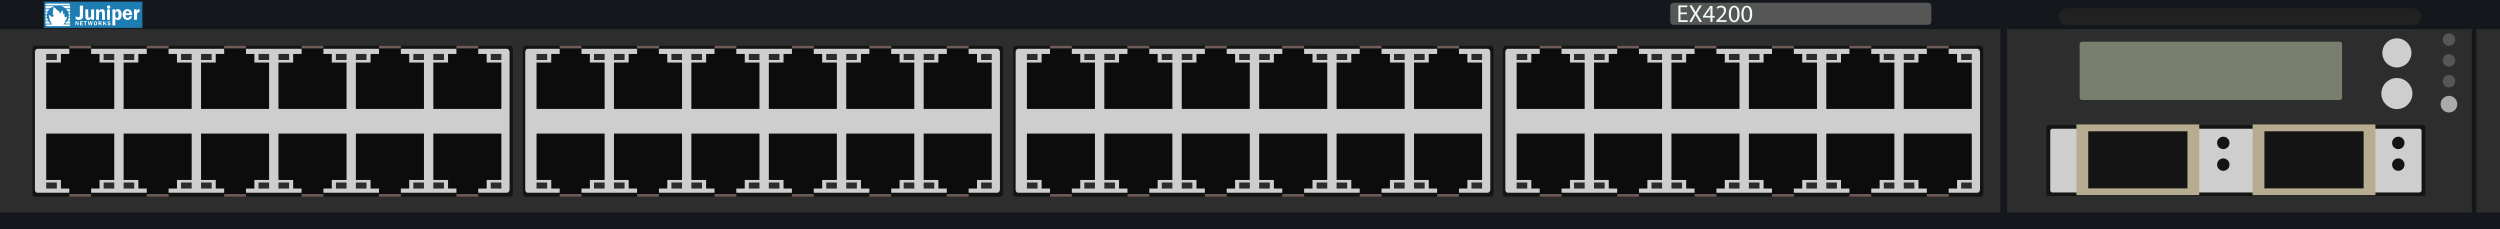 <?xml version="1.0" encoding="utf-8"?>
<!-- Copyright 2022 Virtual Console LLC. All rights reserved. Generator: Adobe Illustrator 26.0.2, SVG Export Plug-In . SVG Version: 6.00 Build 0)  -->
<svg version="1.1" id="Juniper_IBM_4273-48E" xmlns="http://www.w3.org/2000/svg" xmlns:xlink="http://www.w3.org/1999/xlink"
	 x="0px" y="0px" viewBox="0 0 600 55" enable-background="new 0 0 600 55" xml:space="preserve">
<g>
	<rect fill="#14171C" width="600" height="55"/>
	<rect y="7" fill="#2D2D2D" width="600" height="44"/>
	<g>
		<g>
			<path fill="#141414" d="M122.48,11H8.4c-0.35,0-0.61,0.41-0.61,0.82v34.56c0,0.51,0.27,0.82,0.61,0.82h114.09
				c0.35,0,0.61-0.41,0.61-0.82V11.81C123.09,11.4,122.82,11,122.48,11z"/>
			<path fill="#CECECE" d="M121.7,11.72H8.99c-0.35,0-0.61,0.39-0.61,0.77v33c0,0.49,0.27,0.77,0.61,0.77h112.7
				c0.35,0,0.61-0.39,0.61-0.77V12.5C122.29,12.11,122.04,11.72,121.7,11.72z"/>
		</g>
		<g>
			<g>
				<rect x="104" y="12.95" fill="#2B2B2B" width="2.55" height="1.45"/>
				<g>
					<rect x="117.78" y="12.95" fill="#2B2B2B" width="2.55" height="1.45"/>
					<g>
						<polygon fill="#0C0C0C" points="120.33,21.4 120.33,22.63 120.33,23.04 120.33,23.04 120.33,24.59 120.33,26.14 104,26.14 
							104,24.59 104,23.15 104,23.04 104,22.63 104,21.5 104,20.99 104,20.68 104,15.01 120.33,15.01 120.33,20.68 120.33,20.99 
													"/>
						<rect x="109.54" y="11.41" fill="#0C0C0C" width="5.24" height="2.06"/>
						<rect x="107.53" y="12.95" fill="#0C0C0C" width="9.27" height="2.88"/>
						<rect x="109.54" y="11" fill="#705D57" width="5.24" height="0.62"/>
					</g>
				</g>
			</g>
			<g>
				<rect x="85.41" y="12.95" fill="#2B2B2B" width="2.55" height="1.45"/>
				<g>
					<rect x="99.2" y="12.95" fill="#2B2B2B" width="2.55" height="1.45"/>
					<g>
						<polygon fill="#0C0C0C" points="101.75,21.4 101.75,22.63 101.75,23.04 101.75,23.04 101.75,24.59 101.75,26.14 85.41,26.14 
							85.41,24.59 85.41,23.15 85.41,23.04 85.41,22.63 85.41,21.5 85.41,20.99 85.41,20.68 85.41,15.01 101.75,15.01 101.75,20.68 
							101.75,20.99 						"/>
						<rect x="90.96" y="11.41" fill="#0C0C0C" width="5.24" height="2.06"/>
						<rect x="88.94" y="12.95" fill="#0C0C0C" width="9.27" height="2.88"/>
						<rect x="90.96" y="11" fill="#705D57" width="5.24" height="0.62"/>
					</g>
				</g>
			</g>
			<g>
				<rect x="66.83" y="12.95" fill="#2B2B2B" width="2.55" height="1.45"/>
				<g>
					<rect x="80.62" y="12.95" fill="#2B2B2B" width="2.55" height="1.45"/>
					<g>
						<polygon fill="#0C0C0C" points="83.17,21.4 83.17,22.63 83.17,23.04 83.17,23.04 83.17,24.59 83.17,26.14 66.83,26.14 
							66.83,24.59 66.83,23.15 66.83,23.04 66.83,22.63 66.83,21.5 66.83,20.99 66.83,20.68 66.83,15.01 83.17,15.01 83.17,20.68 
							83.17,20.99 						"/>
						<rect x="72.38" y="11.41" fill="#0C0C0C" width="5.24" height="2.06"/>
						<rect x="70.36" y="12.95" fill="#0C0C0C" width="9.27" height="2.88"/>
						<rect x="72.38" y="11" fill="#705D57" width="5.24" height="0.62"/>
					</g>
				</g>
			</g>
			<g>
				<rect x="48.25" y="12.95" fill="#2B2B2B" width="2.55" height="1.45"/>
				<g>
					<rect x="62.04" y="12.95" fill="#2B2B2B" width="2.55" height="1.45"/>
					<g>
						<polygon fill="#0C0C0C" points="64.58,21.4 64.58,22.63 64.58,23.04 64.58,23.04 64.58,24.59 64.58,26.14 48.25,26.14 
							48.25,24.59 48.25,23.15 48.25,23.04 48.25,22.63 48.25,21.5 48.25,20.99 48.25,20.68 48.25,15.01 64.58,15.01 64.58,20.68 
							64.58,20.99 						"/>
						<rect x="53.8" y="11.41" fill="#0C0C0C" width="5.24" height="2.06"/>
						<rect x="51.78" y="12.95" fill="#0C0C0C" width="9.27" height="2.88"/>
						<rect x="53.8" y="11" fill="#705D57" width="5.24" height="0.62"/>
					</g>
				</g>
			</g>
			<g>
				<rect x="29.67" y="12.95" fill="#2B2B2B" width="2.55" height="1.45"/>
				<g>
					<rect x="43.45" y="12.95" fill="#2B2B2B" width="2.55" height="1.45"/>
					<g>
						<polygon fill="#0C0C0C" points="46,21.4 46,22.63 46,23.04 46,23.04 46,24.59 46,26.14 29.67,26.14 29.67,24.59 29.67,23.15 
							29.67,23.04 29.67,22.63 29.67,21.5 29.67,20.99 29.67,20.68 29.67,15.01 46,15.01 46,20.68 46,20.99 						"/>
						<rect x="35.22" y="11.41" fill="#0C0C0C" width="5.24" height="2.06"/>
						<rect x="33.2" y="12.95" fill="#0C0C0C" width="9.27" height="2.88"/>
						<rect x="35.22" y="11" fill="#705D57" width="5.24" height="0.62"/>
					</g>
				</g>
			</g>
			<g>
				<rect x="11.09" y="12.95" fill="#2B2B2B" width="2.55" height="1.45"/>
				<g>
					<rect x="24.87" y="12.95" fill="#2B2B2B" width="2.55" height="1.45"/>
					<g>
						<polygon fill="#0C0C0C" points="27.42,21.4 27.42,22.63 27.42,23.04 27.42,23.04 27.42,24.59 27.42,26.14 11.09,26.14 
							11.09,24.59 11.09,23.15 11.09,23.04 11.09,22.63 11.09,21.5 11.09,20.99 11.09,20.68 11.09,15.01 27.42,15.01 27.42,20.68 
							27.42,20.99 						"/>
						<rect x="16.63" y="11.41" fill="#0C0C0C" width="5.24" height="2.06"/>
						<rect x="14.62" y="12.95" fill="#0C0C0C" width="9.27" height="2.88"/>
						<rect x="16.63" y="11" fill="#705D57" width="5.24" height="0.62"/>
					</g>
				</g>
			</g>
		</g>
		<g>
			<g>
				<rect x="104" y="43.8" fill="#2B2B2B" width="2.55" height="1.45"/>
				<g>
					<rect x="117.78" y="43.8" fill="#2B2B2B" width="2.55" height="1.45"/>
					<g>
						<polygon fill="#0C0C0C" points="120.33,37.21 120.33,37.52 120.33,43.19 104,43.19 104,37.52 104,37.21 104,36.7 104,35.57 
							104,35.16 104,35.05 104,33.61 104,32.06 120.33,32.06 120.33,33.61 120.33,35.16 120.33,35.16 120.33,35.57 120.33,36.8 
													"/>
						<rect x="109.54" y="44.73" fill="#0C0C0C" width="5.24" height="2.06"/>
						<rect x="107.53" y="42.37" fill="#0C0C0C" width="9.27" height="2.88"/>
						<rect x="109.54" y="46.58" fill="#705D57" width="5.24" height="0.62"/>
					</g>
				</g>
			</g>
			<g>
				<rect x="85.41" y="43.8" fill="#2B2B2B" width="2.55" height="1.45"/>
				<g>
					<rect x="99.2" y="43.8" fill="#2B2B2B" width="2.55" height="1.45"/>
					<g>
						<polygon fill="#0C0C0C" points="101.75,37.21 101.75,37.52 101.75,43.19 85.41,43.19 85.41,37.52 85.41,37.21 85.41,36.7 
							85.41,35.57 85.41,35.16 85.41,35.05 85.41,33.61 85.41,32.06 101.75,32.06 101.75,33.61 101.75,35.16 101.75,35.16 
							101.75,35.57 101.75,36.8 						"/>
						<rect x="90.96" y="44.73" fill="#0C0C0C" width="5.24" height="2.06"/>
						<rect x="88.94" y="42.37" fill="#0C0C0C" width="9.27" height="2.88"/>
						<rect x="90.96" y="46.58" fill="#705D57" width="5.24" height="0.62"/>
					</g>
				</g>
			</g>
			<g>
				<rect x="66.83" y="43.8" fill="#2B2B2B" width="2.55" height="1.45"/>
				<g>
					<rect x="80.62" y="43.8" fill="#2B2B2B" width="2.55" height="1.45"/>
					<g>
						<polygon fill="#0C0C0C" points="83.17,37.21 83.17,37.52 83.17,43.19 66.83,43.19 66.83,37.52 66.83,37.21 66.83,36.7 
							66.83,35.57 66.83,35.16 66.83,35.05 66.83,33.61 66.83,32.06 83.17,32.06 83.17,33.61 83.17,35.16 83.17,35.16 83.17,35.57 
							83.17,36.8 						"/>
						<rect x="72.38" y="44.73" fill="#0C0C0C" width="5.24" height="2.06"/>
						<rect x="70.36" y="42.37" fill="#0C0C0C" width="9.27" height="2.88"/>
						<rect x="72.38" y="46.58" fill="#705D57" width="5.24" height="0.62"/>
					</g>
				</g>
			</g>
			<g>
				<rect x="48.25" y="43.8" fill="#2B2B2B" width="2.55" height="1.45"/>
				<g>
					<rect x="62.04" y="43.8" fill="#2B2B2B" width="2.55" height="1.45"/>
					<g>
						<polygon fill="#0C0C0C" points="64.58,37.21 64.58,37.52 64.58,43.19 48.25,43.19 48.25,37.52 48.25,37.21 48.25,36.7 
							48.25,35.57 48.25,35.16 48.25,35.05 48.25,33.61 48.25,32.06 64.58,32.06 64.58,33.61 64.58,35.16 64.58,35.16 64.58,35.57 
							64.58,36.8 						"/>
						<rect x="53.8" y="44.73" fill="#0C0C0C" width="5.24" height="2.06"/>
						<rect x="51.78" y="42.37" fill="#0C0C0C" width="9.27" height="2.88"/>
						<rect x="53.8" y="46.58" fill="#705D57" width="5.24" height="0.62"/>
					</g>
				</g>
			</g>
			<g>
				<rect x="29.67" y="43.8" fill="#2B2B2B" width="2.55" height="1.45"/>
				<g>
					<rect x="43.45" y="43.8" fill="#2B2B2B" width="2.55" height="1.45"/>
					<g>
						<polygon fill="#0C0C0C" points="46,37.21 46,37.52 46,43.19 29.67,43.19 29.67,37.52 29.67,37.21 29.67,36.7 29.67,35.57 
							29.67,35.16 29.67,35.05 29.67,33.61 29.67,32.06 46,32.06 46,33.61 46,35.16 46,35.16 46,35.57 46,36.8 						"/>
						<rect x="35.22" y="44.73" fill="#0C0C0C" width="5.24" height="2.06"/>
						<rect x="33.2" y="42.37" fill="#0C0C0C" width="9.27" height="2.88"/>
						<rect x="35.22" y="46.58" fill="#705D57" width="5.24" height="0.62"/>
					</g>
				</g>
			</g>
			<g>
				<rect x="11.09" y="43.8" fill="#2B2B2B" width="2.55" height="1.45"/>
				<g>
					<rect x="24.87" y="43.8" fill="#2B2B2B" width="2.55" height="1.45"/>
					<g>
						<polygon fill="#0C0C0C" points="27.42,37.21 27.42,37.52 27.42,43.19 11.09,43.19 11.09,37.52 11.09,37.21 11.09,36.7 
							11.09,35.57 11.09,35.16 11.09,35.05 11.09,33.61 11.09,32.06 27.42,32.06 27.42,33.61 27.42,35.16 27.42,35.16 27.42,35.57 
							27.42,36.8 						"/>
						<rect x="16.63" y="44.73" fill="#0C0C0C" width="5.24" height="2.06"/>
						<rect x="14.62" y="42.37" fill="#0C0C0C" width="9.27" height="2.88"/>
						<rect x="16.63" y="46.58" fill="#705D57" width="5.24" height="0.62"/>
					</g>
				</g>
			</g>
		</g>
	</g>
	<g>
		<g>
			<path fill="#141414" d="M240.16,11H126.08c-0.35,0-0.61,0.41-0.61,0.82v34.56c0,0.51,0.27,0.82,0.61,0.82h114.09
				c0.35,0,0.61-0.41,0.61-0.82V11.81C240.78,11.4,240.51,11,240.16,11z"/>
			<path fill="#CECECE" d="M239.39,11.72H126.67c-0.35,0-0.61,0.39-0.61,0.77v33c0,0.49,0.27,0.77,0.61,0.77h112.7
				c0.35,0,0.61-0.39,0.61-0.77V12.5C239.98,12.11,239.72,11.72,239.39,11.72z"/>
		</g>
		<g>
			<g>
				<rect x="221.68" y="12.95" fill="#2B2B2B" width="2.55" height="1.45"/>
				<g>
					<rect x="235.47" y="12.95" fill="#2B2B2B" width="2.55" height="1.45"/>
					<g>
						<polygon fill="#0C0C0C" points="238.01,21.4 238.01,22.63 238.01,23.04 238.01,23.04 238.01,24.59 238.01,26.14 221.68,26.14 
							221.68,24.59 221.68,23.15 221.68,23.04 221.68,22.63 221.68,21.5 221.68,20.99 221.68,20.68 221.68,15.01 238.01,15.01 
							238.01,20.68 238.01,20.99 						"/>
						<rect x="227.23" y="11.41" fill="#0C0C0C" width="5.24" height="2.06"/>
						<rect x="225.21" y="12.95" fill="#0C0C0C" width="9.27" height="2.88"/>
						<rect x="227.23" y="11" fill="#705D57" width="5.24" height="0.62"/>
					</g>
				</g>
			</g>
			<g>
				<rect x="203.1" y="12.95" fill="#2B2B2B" width="2.55" height="1.45"/>
				<g>
					<rect x="216.88" y="12.95" fill="#2B2B2B" width="2.55" height="1.45"/>
					<g>
						<polygon fill="#0C0C0C" points="219.43,21.4 219.43,22.63 219.43,23.04 219.43,23.04 219.43,24.59 219.43,26.14 203.1,26.14 
							203.1,24.59 203.1,23.15 203.1,23.04 203.1,22.63 203.1,21.5 203.1,20.99 203.1,20.68 203.1,15.01 219.43,15.01 219.43,20.68 
							219.43,20.99 						"/>
						<rect x="208.65" y="11.41" fill="#0C0C0C" width="5.24" height="2.06"/>
						<rect x="206.63" y="12.95" fill="#0C0C0C" width="9.27" height="2.88"/>
						<rect x="208.65" y="11" fill="#705D57" width="5.24" height="0.62"/>
					</g>
				</g>
			</g>
			<g>
				<rect x="184.52" y="12.95" fill="#2B2B2B" width="2.55" height="1.45"/>
				<g>
					<rect x="198.3" y="12.95" fill="#2B2B2B" width="2.55" height="1.45"/>
					<g>
						<polygon fill="#0C0C0C" points="200.85,21.4 200.85,22.63 200.85,23.04 200.85,23.04 200.85,24.59 200.85,26.14 184.52,26.14 
							184.52,24.59 184.52,23.15 184.52,23.04 184.52,22.63 184.52,21.5 184.52,20.99 184.52,20.68 184.52,15.01 200.85,15.01 
							200.85,20.68 200.85,20.99 						"/>
						<rect x="190.06" y="11.41" fill="#0C0C0C" width="5.24" height="2.06"/>
						<rect x="188.05" y="12.95" fill="#0C0C0C" width="9.27" height="2.88"/>
						<rect x="190.06" y="11" fill="#705D57" width="5.24" height="0.62"/>
					</g>
				</g>
			</g>
			<g>
				<rect x="165.93" y="12.95" fill="#2B2B2B" width="2.55" height="1.45"/>
				<g>
					<rect x="179.72" y="12.95" fill="#2B2B2B" width="2.55" height="1.45"/>
					<g>
						<polygon fill="#0C0C0C" points="182.27,21.4 182.27,22.63 182.27,23.04 182.27,23.04 182.27,24.59 182.27,26.14 165.93,26.14 
							165.93,24.59 165.93,23.15 165.93,23.04 165.93,22.63 165.93,21.5 165.93,20.99 165.93,20.68 165.93,15.01 182.27,15.01 
							182.27,20.68 182.27,20.99 						"/>
						<rect x="171.48" y="11.41" fill="#0C0C0C" width="5.24" height="2.06"/>
						<rect x="169.47" y="12.95" fill="#0C0C0C" width="9.27" height="2.88"/>
						<rect x="171.48" y="11" fill="#705D57" width="5.24" height="0.62"/>
					</g>
				</g>
			</g>
			<g>
				<rect x="147.35" y="12.95" fill="#2B2B2B" width="2.55" height="1.45"/>
				<g>
					<rect x="161.14" y="12.95" fill="#2B2B2B" width="2.55" height="1.45"/>
					<g>
						<polygon fill="#0C0C0C" points="163.69,21.4 163.69,22.63 163.69,23.04 163.69,23.04 163.69,24.59 163.69,26.14 147.35,26.14 
							147.35,24.59 147.35,23.15 147.35,23.04 147.35,22.63 147.35,21.5 147.35,20.99 147.35,20.68 147.35,15.01 163.69,15.01 
							163.69,20.68 163.69,20.99 						"/>
						<rect x="152.9" y="11.41" fill="#0C0C0C" width="5.24" height="2.06"/>
						<rect x="150.88" y="12.95" fill="#0C0C0C" width="9.27" height="2.88"/>
						<rect x="152.9" y="11" fill="#705D57" width="5.24" height="0.62"/>
					</g>
				</g>
			</g>
			<g>
				<rect x="128.77" y="12.95" fill="#2B2B2B" width="2.55" height="1.45"/>
				<g>
					<rect x="142.56" y="12.95" fill="#2B2B2B" width="2.55" height="1.45"/>
					<g>
						<polygon fill="#0C0C0C" points="145.11,21.4 145.11,22.63 145.11,23.04 145.11,23.04 145.11,24.59 145.11,26.14 128.77,26.14 
							128.77,24.59 128.77,23.15 128.77,23.04 128.77,22.63 128.77,21.5 128.77,20.99 128.77,20.68 128.77,15.01 145.11,15.01 
							145.11,20.68 145.11,20.99 						"/>
						<rect x="134.32" y="11.41" fill="#0C0C0C" width="5.24" height="2.06"/>
						<rect x="132.3" y="12.95" fill="#0C0C0C" width="9.27" height="2.88"/>
						<rect x="134.32" y="11" fill="#705D57" width="5.24" height="0.62"/>
					</g>
				</g>
			</g>
		</g>
		<g>
			<g>
				<rect x="221.68" y="43.8" fill="#2B2B2B" width="2.55" height="1.45"/>
				<g>
					<rect x="235.47" y="43.8" fill="#2B2B2B" width="2.55" height="1.45"/>
					<g>
						<polygon fill="#0C0C0C" points="238.01,37.21 238.01,37.52 238.01,43.19 221.68,43.19 221.68,37.52 221.68,37.21 221.68,36.7 
							221.68,35.57 221.68,35.16 221.68,35.05 221.68,33.61 221.68,32.06 238.01,32.06 238.01,33.61 238.01,35.16 238.01,35.16 
							238.01,35.57 238.01,36.8 						"/>
						<rect x="227.23" y="44.73" fill="#0C0C0C" width="5.24" height="2.06"/>
						<rect x="225.21" y="42.37" fill="#0C0C0C" width="9.27" height="2.88"/>
						<rect x="227.23" y="46.58" fill="#705D57" width="5.24" height="0.62"/>
					</g>
				</g>
			</g>
			<g>
				<rect x="203.1" y="43.8" fill="#2B2B2B" width="2.55" height="1.45"/>
				<g>
					<rect x="216.88" y="43.8" fill="#2B2B2B" width="2.55" height="1.45"/>
					<g>
						<polygon fill="#0C0C0C" points="219.43,37.21 219.43,37.52 219.43,43.19 203.1,43.19 203.1,37.52 203.1,37.21 203.1,36.7 
							203.1,35.57 203.1,35.16 203.1,35.05 203.1,33.61 203.1,32.06 219.43,32.06 219.43,33.61 219.43,35.16 219.43,35.16 
							219.43,35.57 219.43,36.8 						"/>
						<rect x="208.65" y="44.73" fill="#0C0C0C" width="5.24" height="2.06"/>
						<rect x="206.63" y="42.37" fill="#0C0C0C" width="9.27" height="2.88"/>
						<rect x="208.65" y="46.58" fill="#705D57" width="5.24" height="0.62"/>
					</g>
				</g>
			</g>
			<g>
				<rect x="184.52" y="43.8" fill="#2B2B2B" width="2.55" height="1.45"/>
				<g>
					<rect x="198.3" y="43.8" fill="#2B2B2B" width="2.55" height="1.45"/>
					<g>
						<polygon fill="#0C0C0C" points="200.85,37.21 200.85,37.52 200.85,43.19 184.52,43.19 184.52,37.52 184.52,37.21 184.52,36.7 
							184.52,35.57 184.52,35.16 184.52,35.05 184.52,33.61 184.52,32.06 200.85,32.06 200.85,33.61 200.85,35.16 200.85,35.16 
							200.85,35.57 200.85,36.8 						"/>
						<rect x="190.06" y="44.73" fill="#0C0C0C" width="5.24" height="2.06"/>
						<rect x="188.05" y="42.37" fill="#0C0C0C" width="9.27" height="2.88"/>
						<rect x="190.06" y="46.58" fill="#705D57" width="5.24" height="0.62"/>
					</g>
				</g>
			</g>
			<g>
				<rect x="165.93" y="43.8" fill="#2B2B2B" width="2.55" height="1.45"/>
				<g>
					<rect x="179.72" y="43.8" fill="#2B2B2B" width="2.55" height="1.45"/>
					<g>
						<polygon fill="#0C0C0C" points="182.27,37.21 182.27,37.52 182.27,43.19 165.93,43.19 165.93,37.52 165.93,37.21 165.93,36.7 
							165.93,35.57 165.93,35.16 165.93,35.05 165.93,33.61 165.93,32.06 182.27,32.06 182.27,33.61 182.27,35.16 182.27,35.16 
							182.27,35.57 182.27,36.8 						"/>
						<rect x="171.48" y="44.73" fill="#0C0C0C" width="5.24" height="2.06"/>
						<rect x="169.47" y="42.37" fill="#0C0C0C" width="9.27" height="2.88"/>
						<rect x="171.48" y="46.58" fill="#705D57" width="5.24" height="0.62"/>
					</g>
				</g>
			</g>
			<g>
				<rect x="147.35" y="43.8" fill="#2B2B2B" width="2.55" height="1.45"/>
				<g>
					<rect x="161.14" y="43.8" fill="#2B2B2B" width="2.55" height="1.45"/>
					<g>
						<polygon fill="#0C0C0C" points="163.69,37.21 163.69,37.52 163.69,43.19 147.35,43.19 147.35,37.52 147.35,37.21 147.35,36.7 
							147.35,35.57 147.35,35.16 147.35,35.05 147.35,33.61 147.35,32.06 163.69,32.06 163.69,33.61 163.69,35.16 163.69,35.16 
							163.69,35.57 163.69,36.8 						"/>
						<rect x="152.9" y="44.73" fill="#0C0C0C" width="5.24" height="2.06"/>
						<rect x="150.88" y="42.37" fill="#0C0C0C" width="9.27" height="2.88"/>
						<rect x="152.9" y="46.58" fill="#705D57" width="5.24" height="0.62"/>
					</g>
				</g>
			</g>
			<g>
				<rect x="128.77" y="43.8" fill="#2B2B2B" width="2.55" height="1.45"/>
				<g>
					<rect x="142.56" y="43.8" fill="#2B2B2B" width="2.55" height="1.45"/>
					<g>
						<polygon fill="#0C0C0C" points="145.11,37.21 145.11,37.52 145.11,43.19 128.77,43.19 128.77,37.52 128.77,37.21 128.77,36.7 
							128.77,35.57 128.77,35.16 128.77,35.05 128.77,33.61 128.77,32.06 145.11,32.06 145.11,33.61 145.11,35.16 145.11,35.16 
							145.11,35.57 145.11,36.8 						"/>
						<rect x="134.32" y="44.73" fill="#0C0C0C" width="5.24" height="2.06"/>
						<rect x="132.3" y="42.37" fill="#0C0C0C" width="9.27" height="2.88"/>
						<rect x="134.32" y="46.58" fill="#705D57" width="5.24" height="0.62"/>
					</g>
				</g>
			</g>
		</g>
	</g>
	<g>
		<g>
			<path fill="#141414" d="M357.85,11H243.77c-0.35,0-0.61,0.41-0.61,0.82v34.56c0,0.51,0.27,0.82,0.61,0.82h114.09
				c0.35,0,0.61-0.41,0.61-0.82V11.81C358.46,11.4,358.2,11,357.85,11z"/>
			<path fill="#CECECE" d="M357.07,11.72H244.36c-0.35,0-0.61,0.39-0.61,0.77v33c0,0.49,0.27,0.77,0.61,0.77h112.7
				c0.35,0,0.61-0.39,0.61-0.77V12.5C357.66,12.11,357.41,11.72,357.07,11.72z"/>
		</g>
		<g>
			<g>
				<rect x="339.37" y="12.95" fill="#2B2B2B" width="2.55" height="1.45"/>
				<g>
					<rect x="353.15" y="12.95" fill="#2B2B2B" width="2.55" height="1.45"/>
					<g>
						<polygon fill="#0C0C0C" points="355.7,21.4 355.7,22.63 355.7,23.04 355.7,23.04 355.7,24.59 355.7,26.14 339.37,26.14 
							339.37,24.59 339.37,23.15 339.37,23.04 339.37,22.63 339.37,21.5 339.37,20.99 339.37,20.68 339.37,15.01 355.7,15.01 
							355.7,20.68 355.7,20.99 						"/>
						<rect x="344.91" y="11.41" fill="#0C0C0C" width="5.24" height="2.06"/>
						<rect x="342.9" y="12.95" fill="#0C0C0C" width="9.27" height="2.88"/>
						<rect x="344.91" y="11" fill="#705D57" width="5.24" height="0.62"/>
					</g>
				</g>
			</g>
			<g>
				<rect x="320.78" y="12.95" fill="#2B2B2B" width="2.55" height="1.45"/>
				<g>
					<rect x="334.57" y="12.95" fill="#2B2B2B" width="2.55" height="1.45"/>
					<g>
						<polygon fill="#0C0C0C" points="337.12,21.4 337.12,22.63 337.12,23.04 337.12,23.04 337.12,24.59 337.12,26.14 320.78,26.14 
							320.78,24.59 320.78,23.15 320.78,23.04 320.78,22.63 320.78,21.5 320.78,20.99 320.78,20.68 320.78,15.01 337.12,15.01 
							337.12,20.68 337.12,20.99 						"/>
						<rect x="326.33" y="11.41" fill="#0C0C0C" width="5.24" height="2.06"/>
						<rect x="324.31" y="12.95" fill="#0C0C0C" width="9.27" height="2.88"/>
						<rect x="326.33" y="11" fill="#705D57" width="5.24" height="0.62"/>
					</g>
				</g>
			</g>
			<g>
				<rect x="302.2" y="12.95" fill="#2B2B2B" width="2.55" height="1.45"/>
				<g>
					<rect x="315.99" y="12.95" fill="#2B2B2B" width="2.55" height="1.45"/>
					<g>
						<polygon fill="#0C0C0C" points="318.54,21.4 318.54,22.63 318.54,23.04 318.54,23.04 318.54,24.59 318.54,26.14 302.2,26.14 
							302.2,24.59 302.2,23.15 302.2,23.04 302.2,22.63 302.2,21.5 302.2,20.99 302.2,20.68 302.2,15.01 318.54,15.01 318.54,20.68 
							318.54,20.99 						"/>
						<rect x="307.75" y="11.41" fill="#0C0C0C" width="5.24" height="2.06"/>
						<rect x="305.73" y="12.95" fill="#0C0C0C" width="9.27" height="2.88"/>
						<rect x="307.75" y="11" fill="#705D57" width="5.24" height="0.62"/>
					</g>
				</g>
			</g>
			<g>
				<rect x="283.62" y="12.95" fill="#2B2B2B" width="2.55" height="1.45"/>
				<g>
					<rect x="297.41" y="12.95" fill="#2B2B2B" width="2.55" height="1.45"/>
					<g>
						<polygon fill="#0C0C0C" points="299.95,21.4 299.95,22.63 299.95,23.04 299.95,23.04 299.95,24.59 299.95,26.14 283.62,26.14 
							283.62,24.59 283.62,23.15 283.62,23.04 283.62,22.63 283.62,21.5 283.62,20.99 283.62,20.68 283.62,15.01 299.95,15.01 
							299.95,20.68 299.95,20.99 						"/>
						<rect x="289.17" y="11.41" fill="#0C0C0C" width="5.24" height="2.06"/>
						<rect x="287.15" y="12.95" fill="#0C0C0C" width="9.27" height="2.88"/>
						<rect x="289.17" y="11" fill="#705D57" width="5.24" height="0.62"/>
					</g>
				</g>
			</g>
			<g>
				<rect x="265.04" y="12.95" fill="#2B2B2B" width="2.55" height="1.45"/>
				<g>
					<rect x="278.82" y="12.95" fill="#2B2B2B" width="2.55" height="1.45"/>
					<g>
						<polygon fill="#0C0C0C" points="281.37,21.4 281.37,22.63 281.37,23.04 281.37,23.04 281.37,24.59 281.37,26.14 265.04,26.14 
							265.04,24.59 265.04,23.15 265.04,23.04 265.04,22.63 265.04,21.5 265.04,20.99 265.04,20.68 265.04,15.01 281.37,15.01 
							281.37,20.68 281.37,20.99 						"/>
						<rect x="270.59" y="11.41" fill="#0C0C0C" width="5.24" height="2.06"/>
						<rect x="268.57" y="12.95" fill="#0C0C0C" width="9.27" height="2.88"/>
						<rect x="270.59" y="11" fill="#705D57" width="5.24" height="0.62"/>
					</g>
				</g>
			</g>
			<g>
				<rect x="246.46" y="12.95" fill="#2B2B2B" width="2.55" height="1.45"/>
				<g>
					<rect x="260.24" y="12.95" fill="#2B2B2B" width="2.55" height="1.45"/>
					<g>
						<polygon fill="#0C0C0C" points="262.79,21.4 262.79,22.63 262.79,23.04 262.79,23.04 262.79,24.59 262.79,26.14 246.46,26.14 
							246.46,24.59 246.46,23.15 246.46,23.04 246.46,22.63 246.46,21.5 246.46,20.99 246.46,20.68 246.46,15.01 262.79,15.01 
							262.79,20.68 262.79,20.99 						"/>
						<rect x="252" y="11.41" fill="#0C0C0C" width="5.24" height="2.06"/>
						<rect x="249.99" y="12.95" fill="#0C0C0C" width="9.27" height="2.88"/>
						<rect x="252" y="11" fill="#705D57" width="5.24" height="0.62"/>
					</g>
				</g>
			</g>
		</g>
		<g>
			<g>
				<rect x="339.37" y="43.8" fill="#2B2B2B" width="2.55" height="1.45"/>
				<g>
					<rect x="353.15" y="43.8" fill="#2B2B2B" width="2.55" height="1.45"/>
					<g>
						<polygon fill="#0C0C0C" points="355.7,37.21 355.7,37.52 355.7,43.19 339.37,43.19 339.37,37.52 339.37,37.21 339.37,36.7 
							339.37,35.57 339.37,35.16 339.37,35.05 339.37,33.61 339.37,32.06 355.7,32.06 355.7,33.61 355.7,35.16 355.7,35.16 
							355.7,35.57 355.7,36.8 						"/>
						<rect x="344.91" y="44.73" fill="#0C0C0C" width="5.24" height="2.06"/>
						<rect x="342.9" y="42.37" fill="#0C0C0C" width="9.27" height="2.88"/>
						<rect x="344.91" y="46.58" fill="#705D57" width="5.24" height="0.62"/>
					</g>
				</g>
			</g>
			<g>
				<rect x="320.78" y="43.8" fill="#2B2B2B" width="2.55" height="1.45"/>
				<g>
					<rect x="334.57" y="43.8" fill="#2B2B2B" width="2.55" height="1.45"/>
					<g>
						<polygon fill="#0C0C0C" points="337.12,37.21 337.12,37.52 337.12,43.19 320.78,43.19 320.78,37.52 320.78,37.21 320.78,36.7 
							320.78,35.57 320.78,35.16 320.78,35.05 320.78,33.61 320.78,32.06 337.12,32.06 337.12,33.61 337.12,35.16 337.12,35.16 
							337.12,35.57 337.12,36.8 						"/>
						<rect x="326.33" y="44.73" fill="#0C0C0C" width="5.24" height="2.06"/>
						<rect x="324.31" y="42.37" fill="#0C0C0C" width="9.27" height="2.88"/>
						<rect x="326.33" y="46.58" fill="#705D57" width="5.24" height="0.62"/>
					</g>
				</g>
			</g>
			<g>
				<rect x="302.2" y="43.8" fill="#2B2B2B" width="2.55" height="1.45"/>
				<g>
					<rect x="315.99" y="43.8" fill="#2B2B2B" width="2.55" height="1.45"/>
					<g>
						<polygon fill="#0C0C0C" points="318.54,37.21 318.54,37.52 318.54,43.19 302.2,43.19 302.2,37.52 302.2,37.21 302.2,36.7 
							302.2,35.57 302.2,35.16 302.2,35.05 302.2,33.61 302.2,32.06 318.54,32.06 318.54,33.61 318.54,35.16 318.54,35.16 
							318.54,35.57 318.54,36.8 						"/>
						<rect x="307.75" y="44.73" fill="#0C0C0C" width="5.24" height="2.06"/>
						<rect x="305.73" y="42.37" fill="#0C0C0C" width="9.27" height="2.88"/>
						<rect x="307.75" y="46.58" fill="#705D57" width="5.24" height="0.62"/>
					</g>
				</g>
			</g>
			<g>
				<rect x="283.62" y="43.8" fill="#2B2B2B" width="2.55" height="1.45"/>
				<g>
					<rect x="297.41" y="43.8" fill="#2B2B2B" width="2.55" height="1.45"/>
					<g>
						<polygon fill="#0C0C0C" points="299.95,37.21 299.95,37.52 299.95,43.19 283.62,43.19 283.62,37.52 283.62,37.21 283.62,36.7 
							283.62,35.57 283.62,35.16 283.62,35.05 283.62,33.61 283.62,32.06 299.95,32.06 299.95,33.61 299.95,35.16 299.95,35.16 
							299.95,35.57 299.95,36.8 						"/>
						<rect x="289.17" y="44.73" fill="#0C0C0C" width="5.24" height="2.06"/>
						<rect x="287.15" y="42.37" fill="#0C0C0C" width="9.27" height="2.88"/>
						<rect x="289.17" y="46.58" fill="#705D57" width="5.24" height="0.62"/>
					</g>
				</g>
			</g>
			<g>
				<rect x="265.04" y="43.8" fill="#2B2B2B" width="2.55" height="1.45"/>
				<g>
					<rect x="278.82" y="43.8" fill="#2B2B2B" width="2.55" height="1.45"/>
					<g>
						<polygon fill="#0C0C0C" points="281.37,37.21 281.37,37.52 281.37,43.19 265.04,43.19 265.04,37.52 265.04,37.21 265.04,36.7 
							265.04,35.57 265.04,35.16 265.04,35.05 265.04,33.61 265.04,32.06 281.37,32.06 281.37,33.61 281.37,35.16 281.37,35.16 
							281.37,35.57 281.37,36.8 						"/>
						<rect x="270.59" y="44.73" fill="#0C0C0C" width="5.24" height="2.06"/>
						<rect x="268.57" y="42.37" fill="#0C0C0C" width="9.27" height="2.88"/>
						<rect x="270.59" y="46.58" fill="#705D57" width="5.24" height="0.62"/>
					</g>
				</g>
			</g>
			<g>
				<rect x="246.46" y="43.8" fill="#2B2B2B" width="2.55" height="1.45"/>
				<g>
					<rect x="260.24" y="43.8" fill="#2B2B2B" width="2.55" height="1.45"/>
					<g>
						<polygon fill="#0C0C0C" points="262.79,37.21 262.79,37.52 262.79,43.19 246.46,43.19 246.46,37.52 246.46,37.21 246.46,36.7 
							246.46,35.57 246.46,35.16 246.46,35.05 246.46,33.61 246.46,32.06 262.79,32.06 262.79,33.61 262.79,35.16 262.79,35.16 
							262.79,35.57 262.79,36.8 						"/>
						<rect x="252" y="44.73" fill="#0C0C0C" width="5.24" height="2.06"/>
						<rect x="249.99" y="42.37" fill="#0C0C0C" width="9.27" height="2.88"/>
						<rect x="252" y="46.58" fill="#705D57" width="5.24" height="0.62"/>
					</g>
				</g>
			</g>
		</g>
	</g>
	<g>
		<g>
			<path fill="#141414" d="M475.38,11H361.3c-0.35,0-0.61,0.41-0.61,0.82v34.56c0,0.51,0.27,0.82,0.61,0.82h114.09
				c0.35,0,0.61-0.41,0.61-0.82V11.81C475.99,11.4,475.73,11,475.38,11z"/>
			<path fill="#CECECE" d="M474.6,11.72H361.89c-0.35,0-0.61,0.39-0.61,0.77v33c0,0.49,0.27,0.77,0.61,0.77h112.7
				c0.35,0,0.61-0.39,0.61-0.77V12.5C475.19,12.11,474.94,11.72,474.6,11.72z"/>
		</g>
		<g>
			<g>
				<rect x="456.9" y="12.95" fill="#2B2B2B" width="2.55" height="1.45"/>
				<g>
					<rect x="470.68" y="12.95" fill="#2B2B2B" width="2.55" height="1.45"/>
					<g>
						<polygon fill="#0C0C0C" points="473.23,21.4 473.23,22.63 473.23,23.04 473.23,23.04 473.23,24.59 473.23,26.14 456.9,26.14 
							456.9,24.59 456.9,23.15 456.9,23.04 456.9,22.63 456.9,21.5 456.9,20.99 456.9,20.68 456.9,15.01 473.23,15.01 473.23,20.68 
							473.23,20.99 						"/>
						<rect x="462.44" y="11.41" fill="#0C0C0C" width="5.24" height="2.06"/>
						<rect x="460.43" y="12.95" fill="#0C0C0C" width="9.27" height="2.88"/>
						<rect x="462.44" y="11" fill="#705D57" width="5.24" height="0.62"/>
					</g>
				</g>
			</g>
			<g>
				<rect x="438.31" y="12.95" fill="#2B2B2B" width="2.55" height="1.45"/>
				<g>
					<rect x="452.1" y="12.95" fill="#2B2B2B" width="2.55" height="1.45"/>
					<g>
						<polygon fill="#0C0C0C" points="454.65,21.4 454.65,22.63 454.65,23.04 454.65,23.04 454.65,24.59 454.65,26.14 438.31,26.14 
							438.31,24.59 438.31,23.15 438.31,23.04 438.31,22.63 438.31,21.5 438.31,20.99 438.31,20.68 438.31,15.01 454.65,15.01 
							454.65,20.68 454.65,20.99 						"/>
						<rect x="443.86" y="11.41" fill="#0C0C0C" width="5.24" height="2.06"/>
						<rect x="441.84" y="12.95" fill="#0C0C0C" width="9.27" height="2.88"/>
						<rect x="443.86" y="11" fill="#705D57" width="5.24" height="0.62"/>
					</g>
				</g>
			</g>
			<g>
				<rect x="419.73" y="12.95" fill="#2B2B2B" width="2.55" height="1.45"/>
				<g>
					<rect x="433.52" y="12.95" fill="#2B2B2B" width="2.55" height="1.45"/>
					<g>
						<polygon fill="#0C0C0C" points="436.07,21.4 436.07,22.63 436.07,23.04 436.07,23.04 436.07,24.59 436.07,26.14 419.73,26.14 
							419.73,24.59 419.73,23.15 419.73,23.04 419.73,22.63 419.73,21.5 419.73,20.99 419.73,20.68 419.73,15.01 436.07,15.01 
							436.07,20.68 436.07,20.99 						"/>
						<rect x="425.28" y="11.41" fill="#0C0C0C" width="5.24" height="2.06"/>
						<rect x="423.26" y="12.95" fill="#0C0C0C" width="9.27" height="2.88"/>
						<rect x="425.28" y="11" fill="#705D57" width="5.24" height="0.62"/>
					</g>
				</g>
			</g>
			<g>
				<rect x="401.15" y="12.95" fill="#2B2B2B" width="2.55" height="1.45"/>
				<g>
					<rect x="414.94" y="12.95" fill="#2B2B2B" width="2.55" height="1.45"/>
					<g>
						<polygon fill="#0C0C0C" points="417.48,21.4 417.48,22.63 417.48,23.04 417.48,23.04 417.48,24.59 417.48,26.14 401.15,26.14 
							401.15,24.59 401.15,23.15 401.15,23.04 401.15,22.63 401.15,21.5 401.15,20.99 401.15,20.68 401.15,15.01 417.48,15.01 
							417.48,20.68 417.48,20.99 						"/>
						<rect x="406.7" y="11.41" fill="#0C0C0C" width="5.24" height="2.06"/>
						<rect x="404.68" y="12.95" fill="#0C0C0C" width="9.27" height="2.88"/>
						<rect x="406.7" y="11" fill="#705D57" width="5.24" height="0.62"/>
					</g>
				</g>
			</g>
			<g>
				<rect x="382.57" y="12.95" fill="#2B2B2B" width="2.55" height="1.45"/>
				<g>
					<rect x="396.35" y="12.95" fill="#2B2B2B" width="2.55" height="1.45"/>
					<g>
						<polygon fill="#0C0C0C" points="398.9,21.4 398.9,22.63 398.9,23.04 398.9,23.04 398.9,24.59 398.9,26.14 382.57,26.14 
							382.57,24.59 382.57,23.15 382.57,23.04 382.57,22.63 382.57,21.5 382.57,20.99 382.57,20.68 382.57,15.01 398.9,15.01 
							398.9,20.68 398.9,20.99 						"/>
						<rect x="388.12" y="11.41" fill="#0C0C0C" width="5.24" height="2.06"/>
						<rect x="386.1" y="12.95" fill="#0C0C0C" width="9.27" height="2.88"/>
						<rect x="388.12" y="11" fill="#705D57" width="5.24" height="0.62"/>
					</g>
				</g>
			</g>
			<g>
				<rect x="363.99" y="12.95" fill="#2B2B2B" width="2.55" height="1.45"/>
				<g>
					<rect x="377.77" y="12.95" fill="#2B2B2B" width="2.55" height="1.45"/>
					<g>
						<polygon fill="#0C0C0C" points="380.32,21.4 380.32,22.63 380.32,23.04 380.32,23.04 380.32,24.59 380.32,26.14 363.99,26.14 
							363.99,24.59 363.99,23.15 363.99,23.04 363.99,22.63 363.99,21.5 363.99,20.99 363.99,20.68 363.99,15.01 380.32,15.01 
							380.32,20.68 380.32,20.99 						"/>
						<rect x="369.53" y="11.41" fill="#0C0C0C" width="5.24" height="2.06"/>
						<rect x="367.52" y="12.95" fill="#0C0C0C" width="9.27" height="2.88"/>
						<rect x="369.53" y="11" fill="#705D57" width="5.24" height="0.62"/>
					</g>
				</g>
			</g>
		</g>
		<g>
			<g>
				<rect x="456.9" y="43.8" fill="#2B2B2B" width="2.55" height="1.45"/>
				<g>
					<rect x="470.68" y="43.8" fill="#2B2B2B" width="2.55" height="1.45"/>
					<g>
						<polygon fill="#0C0C0C" points="473.23,37.21 473.23,37.52 473.23,43.19 456.9,43.19 456.9,37.52 456.9,37.21 456.9,36.7 
							456.9,35.57 456.9,35.16 456.9,35.05 456.9,33.61 456.9,32.06 473.23,32.06 473.23,33.61 473.23,35.16 473.23,35.16 
							473.23,35.57 473.23,36.8 						"/>
						<rect x="462.44" y="44.73" fill="#0C0C0C" width="5.24" height="2.06"/>
						<rect x="460.43" y="42.37" fill="#0C0C0C" width="9.27" height="2.88"/>
						<rect x="462.44" y="46.58" fill="#705D57" width="5.24" height="0.62"/>
					</g>
				</g>
			</g>
			<g>
				<rect x="438.31" y="43.8" fill="#2B2B2B" width="2.55" height="1.45"/>
				<g>
					<rect x="452.1" y="43.8" fill="#2B2B2B" width="2.55" height="1.45"/>
					<g>
						<polygon fill="#0C0C0C" points="454.65,37.21 454.65,37.52 454.65,43.19 438.31,43.19 438.31,37.52 438.31,37.21 438.31,36.7 
							438.31,35.57 438.31,35.16 438.31,35.05 438.31,33.61 438.31,32.06 454.65,32.06 454.65,33.61 454.65,35.16 454.65,35.16 
							454.65,35.57 454.65,36.8 						"/>
						<rect x="443.86" y="44.73" fill="#0C0C0C" width="5.24" height="2.06"/>
						<rect x="441.84" y="42.37" fill="#0C0C0C" width="9.27" height="2.88"/>
						<rect x="443.86" y="46.58" fill="#705D57" width="5.24" height="0.62"/>
					</g>
				</g>
			</g>
			<g>
				<rect x="419.73" y="43.8" fill="#2B2B2B" width="2.55" height="1.45"/>
				<g>
					<rect x="433.52" y="43.8" fill="#2B2B2B" width="2.55" height="1.45"/>
					<g>
						<polygon fill="#0C0C0C" points="436.07,37.21 436.07,37.52 436.07,43.19 419.73,43.19 419.73,37.52 419.73,37.21 419.73,36.7 
							419.73,35.57 419.73,35.16 419.73,35.05 419.73,33.61 419.73,32.06 436.07,32.06 436.07,33.61 436.07,35.16 436.07,35.16 
							436.07,35.57 436.07,36.8 						"/>
						<rect x="425.28" y="44.73" fill="#0C0C0C" width="5.24" height="2.06"/>
						<rect x="423.26" y="42.37" fill="#0C0C0C" width="9.27" height="2.88"/>
						<rect x="425.28" y="46.58" fill="#705D57" width="5.24" height="0.62"/>
					</g>
				</g>
			</g>
			<g>
				<rect x="401.15" y="43.8" fill="#2B2B2B" width="2.55" height="1.45"/>
				<g>
					<rect x="414.94" y="43.8" fill="#2B2B2B" width="2.55" height="1.45"/>
					<g>
						<polygon fill="#0C0C0C" points="417.48,37.21 417.48,37.52 417.48,43.19 401.15,43.19 401.15,37.52 401.15,37.21 401.15,36.7 
							401.15,35.57 401.15,35.16 401.15,35.05 401.15,33.61 401.15,32.06 417.48,32.06 417.48,33.61 417.48,35.16 417.48,35.16 
							417.48,35.57 417.48,36.8 						"/>
						<rect x="406.7" y="44.73" fill="#0C0C0C" width="5.24" height="2.06"/>
						<rect x="404.68" y="42.37" fill="#0C0C0C" width="9.27" height="2.88"/>
						<rect x="406.7" y="46.58" fill="#705D57" width="5.24" height="0.62"/>
					</g>
				</g>
			</g>
			<g>
				<rect x="382.57" y="43.8" fill="#2B2B2B" width="2.55" height="1.45"/>
				<g>
					<rect x="396.35" y="43.8" fill="#2B2B2B" width="2.55" height="1.45"/>
					<g>
						<polygon fill="#0C0C0C" points="398.9,37.21 398.9,37.52 398.9,43.19 382.57,43.19 382.57,37.52 382.57,37.21 382.57,36.7 
							382.57,35.57 382.57,35.16 382.57,35.05 382.57,33.61 382.57,32.06 398.9,32.06 398.9,33.61 398.9,35.16 398.9,35.16 
							398.9,35.57 398.9,36.8 						"/>
						<rect x="388.12" y="44.73" fill="#0C0C0C" width="5.24" height="2.06"/>
						<rect x="386.1" y="42.37" fill="#0C0C0C" width="9.27" height="2.88"/>
						<rect x="388.12" y="46.58" fill="#705D57" width="5.24" height="0.62"/>
					</g>
				</g>
			</g>
			<g>
				<rect x="363.99" y="43.8" fill="#2B2B2B" width="2.55" height="1.45"/>
				<g>
					<rect x="377.77" y="43.8" fill="#2B2B2B" width="2.55" height="1.45"/>
					<g>
						<polygon fill="#0C0C0C" points="380.32,37.21 380.32,37.52 380.32,43.19 363.99,43.19 363.99,37.52 363.99,37.21 363.99,36.7 
							363.99,35.57 363.99,35.16 363.99,35.05 363.99,33.61 363.99,32.06 380.32,32.06 380.32,33.61 380.32,35.16 380.32,35.16 
							380.32,35.57 380.32,36.8 						"/>
						<rect x="369.53" y="44.73" fill="#0C0C0C" width="5.24" height="2.06"/>
						<rect x="367.52" y="42.37" fill="#0C0C0C" width="9.27" height="2.88"/>
						<rect x="369.53" y="46.58" fill="#705D57" width="5.24" height="0.62"/>
					</g>
				</g>
			</g>
		</g>
	</g>
	<rect x="480.1" y="3" fill="#14171C" width="114.25" height="49"/>
	<rect x="481.69" y="7" fill="#2D2D2D" width="111.53" height="44"/>
	<path fill="#787F6F" d="M561.51,24H499.7c-0.33,0-0.59-0.25-0.59-0.57V10.57c0-0.31,0.27-0.57,0.59-0.57h61.81
		c0.33,0,0.59,0.25,0.59,0.57v12.86C562.1,23.75,561.83,24,561.51,24z"/>
	<g>
		<path fill="#141414" d="M581.58,47.04h-89.93c-0.29,0-0.52-0.23-0.52-0.52V30.56c0-0.29,0.23-0.52,0.52-0.52h89.93
			c0.29,0,0.52,0.23,0.52,0.52v15.96C582.1,46.8,581.87,47.04,581.58,47.04z"/>
		<path fill="#CECECE" d="M580.66,46.19h-88.08c-0.29,0-0.52-0.23-0.52-0.52V31.41c0-0.29,0.23-0.52,0.52-0.52h88.08
			c0.29,0,0.52,0.23,0.52,0.52v14.26C581.18,45.95,580.94,46.19,580.66,46.19z"/>
	</g>
	<g>
		<circle fill="#141414" cx="533.59" cy="34.3" r="1.49"/>
		<circle fill="#141414" cx="533.59" cy="39.51" r="1.49"/>
	</g>
	<g>
		<circle fill="#141414" cx="575.59" cy="34.3" r="1.49"/>
		<circle fill="#141414" cx="575.59" cy="39.51" r="1.49"/>
	</g>
	<g>
		<rect x="498.35" y="29.87" fill="#B5AC91" width="29.47" height="16.96"/>
		<rect x="501.18" y="31.51" fill="#141414" width="23.81" height="13.7"/>
	</g>
	<g>
		<rect x="540.63" y="29.87" fill="#B5AC91" width="29.47" height="16.96"/>
		<rect x="543.46" y="31.51" fill="#141414" width="23.81" height="13.7"/>
	</g>
	<g>
		<circle fill="#CECECE" cx="575.25" cy="12.69" r="3.5"/>
		<circle fill="#CECECE" cx="575.25" cy="12.69" r="3.12"/>
		<circle fill="#CECECE" cx="575.25" cy="22.45" r="3.73"/>
		<circle fill="#CECECE" cx="575.25" cy="22.45" r="3.33"/>
	</g>
	<path fill="#212121" d="M579.1,6h-83c-1.1,0-2-0.9-2-2l0,0c0-1.1,0.9-2,2-2h83c1.1,0,2,0.9,2,2l0,0C581.1,5.1,580.2,6,579.1,6z"/>
	<g>
		<circle fill="#565656" cx="587.75" cy="9.5" r="1.5"/>
		<circle fill="#565656" cx="587.75" cy="14.5" r="1.5"/>
		<circle fill="#565656" cx="587.75" cy="19.5" r="1.5"/>
	</g>
	<circle fill="#AAAAAA" cx="587.75" cy="25" r="2"/>
	<g>
		<rect x="10.5" y="0.28" fill="#1D7DB2" width="23.71" height="6.53"/>
		<path fill="#191919" d="M34.45,6.92H10.4V0.16h24.05V6.92z M10.6,6.69h23.64v-6.3H10.6V6.69z"/>
		<g>
			<g>
				<path fill="#FFFFFF" d="M28.9,2.48c-0.28-0.38-0.98-0.42-1.21,0.08c-0.01,0.02-0.03,0.03-0.04,0.05
					c-0.02-0.1-0.02-0.19-0.02-0.28c0-0.06-0.02-0.08-0.08-0.08c-0.16,0.01-0.33,0.01-0.49,0c-0.06,0-0.08,0.02-0.08,0.08
					c0,1.23,0,2.45,0,3.67c0,0.06,0.02,0.09,0.08,0.09c0.16-0.01,0.33-0.01,0.49,0c0.09,0.01,0.12-0.02,0.12-0.11
					c-0.01-0.45,0-0.91,0-1.37c0-0.04,0.01-0.08,0.01-0.11c0.22,0.33,0.56,0.36,0.84,0.28c0.31-0.09,0.48-0.33,0.58-0.63
					c0.11-0.34,0.12-0.69,0.07-1.02C29.11,2.88,29.02,2.67,28.9,2.48z M28.39,4.01c-0.05,0.13-0.11,0.24-0.24,0.28
					c-0.23,0.07-0.46-0.13-0.48-0.4c-0.01-0.14-0.02-0.26-0.02-0.44c0.01-0.12,0.02-0.28,0.04-0.42c0.01-0.06,0.04-0.12,0.07-0.16
					c0.08-0.13,0.19-0.17,0.33-0.16c0.13,0.01,0.23,0.1,0.27,0.22c0.05,0.14,0.07,0.29,0.08,0.44C28.45,3.58,28.47,3.79,28.39,4.01z
					"/>
				<path fill="#FFFFFF" d="M30.26,3.62c0.45,0.01,0.9,0,1.36,0c0.11,0,0.12-0.01,0.11-0.13c-0.01-0.1-0.01-0.19-0.03-0.28
					c-0.08-0.59-0.47-0.98-1.05-1.01C30.11,2.16,29.67,2.47,29.5,3c-0.09,0.26-0.11,0.54-0.06,0.8c0.08,0.44,0.32,0.76,0.73,0.91
					c0.42,0.14,0.84,0.11,1.19-0.2c0.17-0.14,0.29-0.33,0.36-0.57c-0.19-0.02-0.38-0.03-0.56-0.05c-0.06-0.01-0.08,0.01-0.09,0.08
					c-0.06,0.22-0.29,0.37-0.51,0.32c-0.28-0.06-0.42-0.26-0.41-0.57C30.16,3.64,30.18,3.62,30.26,3.62z M30.66,2.65
					c0.24,0.02,0.41,0.25,0.38,0.54c-0.29,0-0.58,0-0.88,0C30.19,2.82,30.38,2.63,30.66,2.65z"/>
				<path fill="#FFFFFF" d="M25.16,2.89c-0.01-0.16-0.05-0.31-0.14-0.45c-0.23-0.32-0.94-0.39-1.2,0.1
					c-0.02,0.05-0.05,0.08-0.07,0.13c-0.01-0.01-0.02-0.01-0.03-0.01c0-0.11,0-0.22,0-0.33c0-0.05-0.02-0.08-0.07-0.08
					c-0.16,0.01-0.34,0.01-0.5,0c-0.06,0-0.08,0.02-0.08,0.08c0.01,0.1,0,0.18,0,0.28c0,0.69,0,1.35,0,2.04c0,0.12,0,0.12,0.12,0.12
					c0.15,0,0.31-0.01,0.46,0c0.09,0.01,0.11-0.03,0.11-0.12c-0.01-0.41-0.01-0.8,0-1.21c0-0.16,0.01-0.33,0.09-0.48
					c0.08-0.14,0.22-0.21,0.39-0.19c0.13,0.02,0.21,0.13,0.23,0.28c0.01,0.08,0.02,0.15,0.02,0.22c0,0.46,0,0.93,0,1.39
					c0,0.07,0.02,0.1,0.09,0.1c0.17-0.01,0.36-0.01,0.53,0c0.07,0,0.09-0.02,0.08-0.09c-0.01-0.17,0-0.36,0-0.53
					C25.17,3.72,25.17,3.3,25.16,2.89z"/>
				<path fill="#FFFFFF" d="M22.47,2.25c-0.16,0.01-0.34,0.01-0.5,0c-0.09-0.01-0.11,0.02-0.11,0.11c0.01,0.48,0.01,0.96,0,1.43
					c0,0.21-0.12,0.38-0.29,0.43c-0.21,0.08-0.38-0.03-0.39-0.25c-0.01-0.08-0.01-0.16-0.01-0.24c0-0.46,0-0.92,0-1.38
					c0-0.08-0.02-0.12-0.11-0.11c-0.16,0.01-0.32,0.01-0.48,0c-0.08-0.01-0.1,0.02-0.1,0.11c0.01,0.54,0,1.09,0.01,1.64
					c0,0.09,0.01,0.17,0.02,0.26c0.05,0.25,0.16,0.45,0.42,0.52c0.1,0.02,0.19,0.03,0.29,0.03c0.29-0.01,0.51-0.14,0.64-0.41
					c0.01-0.02,0.03-0.05,0.04-0.06c0.01,0,0.02,0,0.03,0.01c0,0.11,0,0.22,0,0.34c0,0.06,0.02,0.08,0.08,0.08
					c0.16-0.01,0.32-0.01,0.48,0c0.07,0,0.09-0.02,0.09-0.09c0-0.77,0-1.55,0-2.35C22.56,2.26,22.52,2.25,22.47,2.25z"/>
				<path fill="#FFFFFF" d="M19.81,1.35c-0.16,0.01-0.32,0-0.48,0c-0.17,0-0.17,0-0.17,0.17c0,0.75,0,1.5,0,2.25
					c0,0.14-0.05,0.26-0.18,0.31c-0.1,0.03-0.21,0.06-0.31,0.03c-0.18-0.05-0.36-0.13-0.53-0.19c0,0.19,0.01,0.38,0,0.57
					c0,0.08,0.03,0.12,0.09,0.14c0.28,0.14,0.57,0.16,0.88,0.14c0.57-0.05,0.79-0.37,0.81-0.86c0.02-0.83,0.01-1.65,0.02-2.49
					C19.9,1.37,19.86,1.35,19.81,1.35z"/>
				<path fill="#FFFFFF" d="M33.39,2.19c-0.22-0.02-0.37,0.09-0.47,0.33c-0.03,0.06-0.05,0.13-0.09,0.21
					c-0.02-0.05-0.02-0.05-0.02-0.06c0-0.11-0.01-0.22,0-0.33c0-0.07-0.02-0.1-0.09-0.1c-0.15,0.01-0.31,0.01-0.47,0
					c-0.06,0-0.09,0.02-0.09,0.09c0,0.77,0,1.55,0,2.34c0,0.07,0.03,0.09,0.09,0.09c0.16-0.01,0.34-0.01,0.5,0
					c0.08,0.01,0.11-0.02,0.11-0.11c0-0.37,0-0.73,0.02-1.1c0.02-0.37,0.16-0.63,0.55-0.64c0.02,0,0.05-0.05,0.05-0.08
					c0.01-0.18,0-0.37,0.01-0.54C33.49,2.22,33.46,2.2,33.39,2.19z"/>
				<path fill="#FFFFFF" d="M26.28,2.25c-0.16,0.01-0.34,0.01-0.5,0c-0.06,0-0.08,0.02-0.08,0.08c0,0.78,0,1.56,0,2.35
					c0,0.06,0.02,0.08,0.08,0.08c0.16-0.01,0.34-0.01,0.5,0c0.09,0.01,0.11-0.02,0.11-0.11c-0.01-0.38,0-0.76,0-1.14
					c0-0.39,0-0.77,0-1.15C26.4,2.26,26.36,2.25,26.28,2.25z"/>
				<path fill="#FFFFFF" d="M26.08,1.29c-0.22,0-0.4,0.17-0.4,0.41s0.17,0.41,0.39,0.41s0.4-0.18,0.4-0.41
					C26.47,1.48,26.3,1.29,26.08,1.29z"/>
			</g>
			<g>
				<path fill="#FFFFFF" d="M21.95,5.74c0.04-0.17,0.08-0.35,0.12-0.52c0.04-0.14,0.04-0.14,0.19-0.13
					c-0.03,0.1-0.05,0.19-0.07,0.29c-0.05,0.19-0.11,0.4-0.14,0.59c-0.02,0.09-0.08,0.08-0.13,0.08c-0.06,0.01-0.1-0.01-0.12-0.08
					c-0.04-0.18-0.09-0.37-0.13-0.57c-0.02,0.05-0.03,0.06-0.04,0.09C21.59,5.65,21.56,5.83,21.51,6c-0.01,0.03-0.06,0.06-0.08,0.06
					c-0.05-0.01-0.13,0.05-0.14-0.05c-0.08-0.31-0.15-0.6-0.22-0.9c0.02-0.01,0.02-0.02,0.03-0.02c0.17-0.02,0.18-0.02,0.22,0.16
					c0.04,0.16,0.07,0.31,0.12,0.5c0.02-0.05,0.03-0.06,0.04-0.08c0.04-0.17,0.09-0.34,0.12-0.52c0.02-0.08,0.06-0.08,0.11-0.08
					c0.05,0,0.11-0.01,0.12,0.08c0.04,0.17,0.09,0.34,0.13,0.51C21.93,5.7,21.94,5.72,21.95,5.74C21.93,5.74,21.94,5.74,21.95,5.74z
					"/>
				<path fill="#FFFFFF" d="M24.25,5.64c0.06,0.14,0.11,0.26,0.16,0.42c-0.07,0-0.13,0.01-0.18-0.01C24.2,6.05,24.18,6.03,24.17,6
					c-0.03-0.07-0.06-0.14-0.08-0.19c-0.06-0.14-0.06-0.14-0.23-0.13c0,0.1-0.01,0.19,0,0.3c0.01,0.08-0.04,0.09-0.1,0.09
					c-0.06-0.01-0.12,0.02-0.12-0.08c0.01-0.27,0.01-0.54,0-0.81c0-0.07,0.03-0.08,0.08-0.08c0.13,0.01,0.24,0,0.37,0
					c0.15,0,0.25,0.08,0.29,0.19c0.04,0.14,0,0.23-0.13,0.33C24.26,5.63,24.26,5.63,24.25,5.64z M23.85,5.38
					c0.02,0.05,0.04,0.14,0.06,0.14c0.07,0.02,0.14,0.01,0.21-0.01c0.08-0.02,0.11-0.14,0.06-0.2c-0.04-0.05-0.18-0.1-0.27-0.05
					C23.89,5.27,23.89,5.34,23.85,5.38z"/>
				<path fill="#FFFFFF" d="M18.27,5.42c0,0.19,0,0.37,0,0.55c0,0.06-0.01,0.1-0.08,0.1s-0.08-0.03-0.08-0.09c0-0.27,0-0.54,0-0.8
					c0-0.06,0.02-0.08,0.08-0.09c0.11-0.01,0.17,0.02,0.22,0.14c0.08,0.15,0.16,0.3,0.24,0.44c0.01,0,0.02-0.01,0.03-0.01
					c0.01-0.03,0.01-0.06,0.01-0.09c0-0.14,0.01-0.28,0-0.42c0-0.07,0.03-0.08,0.09-0.08s0.07,0.02,0.07,0.08
					c0,0.26,0,0.52-0.01,0.78c0,0.04-0.02,0.1-0.04,0.11C18.74,6.06,18.67,6.08,18.63,6c-0.1-0.17-0.19-0.34-0.28-0.51
					c-0.02-0.03-0.04-0.06-0.05-0.09C18.28,5.41,18.27,5.42,18.27,5.42z"/>
				<path fill="#FFFFFF" d="M23.33,5.6c-0.01,0.06-0.01,0.11-0.03,0.16c-0.06,0.22-0.21,0.34-0.43,0.33
					c-0.18-0.02-0.33-0.17-0.34-0.39c-0.01-0.14-0.01-0.26,0.05-0.39c0.08-0.14,0.19-0.22,0.36-0.22c0.15,0,0.28,0.08,0.34,0.24
					C23.32,5.41,23.33,5.51,23.33,5.6C23.33,5.59,23.33,5.6,23.33,5.6z M23.12,5.58c-0.01-0.08-0.02-0.14-0.04-0.2
					C23.06,5.3,23,5.26,22.93,5.25c-0.08,0-0.13,0.04-0.15,0.11c-0.06,0.14-0.06,0.29-0.01,0.44c0.03,0.08,0.09,0.11,0.16,0.11
					c0.08,0,0.13-0.05,0.14-0.12C23.09,5.72,23.1,5.65,23.12,5.58z"/>
				<path fill="#FFFFFF" d="M25,5.54c0.08-0.11,0.15-0.21,0.21-0.33c0.06-0.11,0.13-0.14,0.25-0.11c-0.04,0.06-0.07,0.13-0.11,0.16
					c-0.11,0.11-0.11,0.22-0.03,0.36c0.09,0.14,0.14,0.27,0.2,0.42c-0.16,0.05-0.2,0.03-0.27-0.11c-0.04-0.09-0.09-0.17-0.13-0.26
					c0-0.01-0.01-0.01-0.03-0.02c-0.07,0.1-0.16,0.18-0.13,0.32c0.02,0.09-0.03,0.1-0.1,0.1c-0.07-0.01-0.11,0-0.11-0.09
					c0.01-0.26,0.01-0.53,0-0.79c0-0.09,0.04-0.09,0.1-0.09c0.06,0.01,0.12-0.01,0.11,0.09c-0.01,0.12,0,0.24,0,0.36
					C24.98,5.54,24.99,5.54,25,5.54z"/>
				<path fill="#FFFFFF" d="M19.22,5.57c0-0.14,0-0.26,0-0.4c0-0.06,0.02-0.09,0.08-0.09c0.17,0.01,0.35,0.01,0.52,0
					c0.07,0,0.08,0.03,0.08,0.09c0,0.07-0.02,0.09-0.09,0.09c-0.1-0.01-0.19,0.01-0.28-0.01c-0.1-0.01-0.11,0.04-0.11,0.11
					s0.02,0.12,0.1,0.11c0.07-0.01,0.14,0,0.21,0c0.07-0.01,0.07,0.03,0.07,0.09c0,0.05,0.01,0.1-0.07,0.1c-0.08-0.01-0.15,0-0.23,0
					c-0.06-0.01-0.09,0.02-0.08,0.08c0,0.01,0,0.02,0,0.02c0,0.15,0,0.15,0.14,0.15c0.09,0,0.17,0.01,0.26,0
					c0.07,0,0.07,0.04,0.07,0.09c0,0.05-0.01,0.08-0.07,0.08c-0.18,0-0.37,0-0.54,0c-0.06,0-0.07-0.03-0.07-0.08
					C19.22,5.85,19.22,5.71,19.22,5.57z"/>
				<path fill="#FFFFFF" d="M26.48,5.3c-0.08,0.03-0.14,0.09-0.22-0.02c-0.06-0.08-0.14-0.05-0.21-0.02
					C26.02,5.27,26,5.32,26.01,5.34c0.01,0.03,0.04,0.08,0.07,0.09c0.08,0.03,0.16,0.05,0.24,0.08c0.09,0.03,0.16,0.09,0.19,0.18
					c0.04,0.14-0.01,0.28-0.13,0.34c-0.16,0.09-0.33,0.09-0.49-0.01C25.86,6,25.84,5.98,25.83,5.95c-0.02-0.05-0.06-0.11-0.04-0.14
					c0.03-0.05,0.14-0.03,0.18,0.02c0.07,0.1,0.2,0.12,0.28,0.06c0.08-0.05,0.08-0.14,0-0.17c-0.04-0.02-0.09-0.03-0.13-0.05
					c-0.05-0.02-0.11-0.02-0.15-0.05c-0.19-0.09-0.22-0.32-0.07-0.46C26.05,5.02,26.41,5.07,26.48,5.3z"/>
				<path fill="#FFFFFF" d="M20.36,5.66c0-0.11-0.01-0.21,0-0.31c0.01-0.07-0.02-0.09-0.09-0.09c-0.03,0-0.05,0-0.08,0
					c-0.07,0.01-0.09-0.02-0.09-0.09c0-0.08,0.03-0.09,0.1-0.09c0.17,0.01,0.36,0.01,0.53,0c0.07,0,0.08,0.03,0.08,0.09
					c0,0.06-0.02,0.09-0.08,0.09c-0.18-0.01-0.17-0.03-0.17,0.18c0,0.17-0.01,0.36,0,0.52c0.01,0.09-0.05,0.09-0.11,0.09
					c-0.07,0-0.11-0.01-0.11-0.1C20.38,5.87,20.36,5.77,20.36,5.66z"/>
			</g>
		</g>
		<g>
			<g>
				<path fill="#FFFFFF" d="M11.02,1.28c1.88,0,3.74,0,5.62,0c0.18,0,0.22-0.05,0.13-0.22c-0.04-0.07-0.11-0.12-0.17-0.16
					c-0.02-0.02-0.05-0.02-0.07-0.03c-1.79,0-3.58,0-5.37,0c-0.03,0.01-0.05,0.02-0.08,0.03c-0.12,0.05-0.19,0.14-0.2,0.26
					C10.9,1.28,10.9,1.28,11.02,1.28z"/>
				<path fill="#FFFFFF" d="M16.72,5.85c-0.48,0-0.96,0-1.44,0c-0.04,0-0.07-0.01-0.11-0.01c0.12-0.13,0.22-0.23,0.33-0.34
					c0.03-0.02,0.05-0.06,0.06-0.09c0.02-0.03,0.03-0.08,0.06-0.11c0.02-0.02,0.06-0.04,0.08-0.06s0.04-0.06,0.03-0.08
					c-0.01-0.02-0.04-0.05-0.07-0.05c-0.03-0.02-0.07-0.02-0.13-0.03c0.12-0.11,0.23-0.2,0.34-0.3c0.12-0.1,0.11-0.14-0.03-0.2
					c0.06-0.08,0.13-0.14,0.18-0.21c0.02-0.02,0.05-0.07,0.04-0.08C16,4.23,16.07,4.17,16.1,4.11c0.02-0.03,0.01-0.07,0.01-0.11
					C16.07,4,16.03,3.98,16,4c-0.11,0.05-0.2,0.11-0.31,0.16c-0.03,0.02-0.06,0.02-0.09,0.05c0-0.09,0.01-0.15,0-0.22
					c-0.01-0.03-0.03-0.07-0.05-0.08s-0.07,0.01-0.08,0.02c-0.05,0.06-0.08,0.05-0.13,0.01c0.04-0.06,0.08-0.11,0.11-0.17
					c0.02-0.04,0.03-0.11,0.01-0.11c-0.05-0.03-0.02-0.07,0-0.11c0.02-0.04,0.05-0.08,0.06-0.12s0.01-0.09,0.02-0.13
					c-0.04,0-0.09-0.01-0.13,0.01c-0.1,0.03-0.18,0.08-0.31,0.13c0.02-0.08,0.03-0.14,0.04-0.19c0.02-0.08,0.07-0.15-0.03-0.21
					C15.09,3.04,15.09,3,15.09,2.99c0.02-0.13,0.03-0.25,0.04-0.38c0-0.02-0.02-0.08-0.04-0.08c-0.02,0-0.07,0.02-0.09,0.04
					c-0.04,0.05-0.06,0.1-0.1,0.14c-0.1-0.08-0.13-0.02-0.16,0.06c-0.03,0.08-0.06,0.14-0.1,0.22c-0.01,0.02-0.03,0.05-0.05,0.07
					c-0.04,0.04-0.07,0.08-0.11,0.11c-0.03,0.03-0.07,0.06-0.12,0.11c-0.02-0.14-0.03-0.23-0.04-0.33c-0.01-0.06-0.03-0.1-0.09-0.1
					c-0.03,0-0.06-0.02-0.07-0.05c-0.06-0.11-0.12-0.22-0.18-0.32c-0.02-0.02-0.06-0.05-0.08-0.05c-0.03,0.01-0.06,0.05-0.07,0.08
					c-0.02,0.02-0.03,0.06-0.04,0.11c-0.06-0.09-0.1-0.17-0.13-0.26c-0.03-0.06-0.04-0.13-0.13-0.12c-0.01,0-0.03-0.02-0.04-0.05
					c-0.02-0.04-0.03-0.08-0.05-0.11c0.01-0.05-0.02-0.08-0.05-0.12c-0.03,0.02-0.06,0.06-0.09,0.09c-0.01,0.01-0.02,0.01-0.03,0.01
					c-0.02-0.04-0.02-0.08-0.04-0.11c-0.02-0.02-0.06-0.07-0.07-0.06c-0.08,0.02-0.09-0.03-0.12-0.08c-0.03-0.05-0.06-0.11-0.1-0.16
					c-0.03-0.02-0.07-0.05-0.1-0.07c-0.02,0.05-0.04,0.08-0.04,0.11c0.01,0.14,0.03,0.26,0.05,0.4c-0.13,0.01-0.15,0.03-0.11,0.15
					c0.04,0.13,0.08,0.24,0.13,0.39c-0.07-0.03-0.1-0.06-0.13-0.07c-0.04-0.01-0.08,0-0.11,0c0,0.04-0.01,0.08,0.01,0.11
					c0.04,0.07,0.08,0.13,0.12,0.19c-0.1,0.05-0.1,0.11-0.05,0.16c0.04,0.06,0.08,0.13,0.11,0.19c-0.03,0.01-0.04,0-0.05-0.01
					c-0.05-0.02-0.09-0.02-0.13-0.04c0,0.05-0.01,0.1,0.01,0.14c0.07,0.15,0.13,0.29,0.2,0.44c0.01,0.02,0.02,0.05,0.03,0.08
					c-0.06,0-0.11,0-0.15,0c0,0.05,0,0.11,0.01,0.16c0.01,0.05,0.03,0.1,0.05,0.14c-0.08-0.02-0.13-0.06-0.18-0.1
					c-0.12-0.08-0.13-0.08-0.19,0.07c-0.03-0.03-0.06-0.05-0.08-0.08c-0.06-0.08-0.12-0.15-0.17-0.22c-0.07-0.09-0.1-0.09-0.17,0
					c-0.04-0.02-0.07-0.06-0.11-0.09c-0.06-0.04-0.1-0.14-0.17-0.08c-0.08,0.06,0,0.13,0.01,0.19c0.01,0.05,0.04,0.1,0.02,0.13
					c-0.04,0.06-0.02,0.1,0.01,0.14c0.06,0.11,0.12,0.22,0.18,0.34c-0.02,0.01-0.03,0.01-0.04,0.02c-0.13,0.02-0.15,0.06-0.07,0.17
					C11.9,4.7,11.95,4.76,12,4.83c-0.1,0.07-0.06,0.13,0.01,0.18c0.11,0.11,0.2,0.21,0.32,0.33c-0.13,0.07-0.13,0.08-0.05,0.19
					c0.02,0.02,0.03,0.05,0.04,0.08c0.02,0.04,0.03,0.09,0.05,0.11c0.04,0.05,0.1,0.09,0.14,0.13C12.5,5.86,12.5,5.87,12.5,5.87
					c-0.04,0-0.07,0-0.1,0c-0.44,0-0.88,0-1.31,0c-0.14,0-0.17,0.03-0.13,0.17c0.03,0.12,0.13,0.21,0.25,0.22
					c0.04,0.01,0.08,0.01,0.12,0.01c0.67,0,1.35,0,2.01,0c1.06,0,2.12,0,3.18,0c0.2,0,0.32-0.11,0.34-0.28
					C16.83,5.86,16.83,5.85,16.72,5.85z"/>
				<path fill="#FFFFFF" d="M10.99,2.01c0.29-0.01,0.57-0.01,0.85,0c0.13,0.01,0.24-0.02,0.34-0.12c0.05-0.05,0.1-0.08,0.15-0.11
					c0.2-0.11,0.39-0.21,0.6-0.32c-0.64,0-1.29,0-1.93,0c-0.06,0-0.08,0.02-0.08,0.08c0.01,0.13,0.01,0.25,0,0.38
					C10.9,1.98,10.92,2.01,10.99,2.01z"/>
				<path fill="#FFFFFF" d="M16.72,1.46c-0.37,0.01-0.74,0-1.11,0c-0.26,0-0.53,0-0.8,0c0.32,0.14,0.61,0.3,0.87,0.52
					C15.69,2,15.73,2,15.76,2c0.33,0,0.66,0,0.99,0c0.07,0,0.08-0.02,0.08-0.08c-0.01-0.12-0.01-0.24,0-0.36
					C16.83,1.48,16.8,1.46,16.72,1.46z"/>
				<path fill="#FFFFFF" d="M11,5.67c0.31-0.01,0.61,0,0.9,0c0.09,0,0.18,0,0.26,0c-0.15-0.17-0.32-0.34-0.47-0.51
					c-0.02-0.02-0.05-0.02-0.08-0.02c-0.21,0-0.43,0-0.64,0c-0.06,0-0.08,0.02-0.08,0.08c0.01,0.13,0.01,0.24,0,0.37
					C10.9,5.65,10.93,5.67,11,5.67z"/>
				<path fill="#FFFFFF" d="M16.03,5.16c-0.16,0.16-0.32,0.34-0.47,0.51c0.39,0,0.8,0,1.2-0.01c0.02,0,0.05-0.05,0.06-0.08
					c0.01-0.13,0-0.26,0.01-0.39c0-0.06-0.03-0.08-0.08-0.08c-0.21,0-0.41,0-0.63,0C16.08,5.13,16.05,5.15,16.03,5.16z"/>
				<path fill="#FFFFFF" d="M10.97,2.21c-0.02,0-0.06,0.05-0.06,0.08c-0.01,0.14,0,0.26-0.01,0.4c0,0.06,0.02,0.08,0.08,0.08
					c0.15-0.01,0.3,0,0.44-0.01c0.03,0,0.06-0.02,0.08-0.04c0.11-0.16,0.21-0.33,0.33-0.5C11.53,2.21,11.25,2.21,10.97,2.21z"/>
				<path fill="#FFFFFF" d="M16.82,2.27c0-0.02-0.04-0.06-0.06-0.06c-0.29-0.01-0.57-0.01-0.85-0.01c0.11,0.16,0.21,0.33,0.32,0.48
					c0.02,0.02,0.05,0.05,0.08,0.05c0.15,0.01,0.31,0.01,0.45,0c0.02,0,0.06-0.05,0.06-0.06C16.83,2.54,16.83,2.4,16.82,2.27z"/>
				<path fill="#FFFFFF" d="M10.97,4.94c0.19,0.01,0.38,0,0.59,0c-0.07-0.17-0.13-0.35-0.21-0.52c-0.01-0.02-0.04-0.03-0.06-0.03
					c-0.1-0.01-0.2-0.01-0.31,0c-0.02,0-0.06,0.04-0.06,0.06c-0.01,0.14-0.01,0.29,0,0.44C10.91,4.9,10.94,4.93,10.97,4.94z"/>
				<path fill="#FFFFFF" d="M16.2,4.94c0.18,0,0.38,0.01,0.56,0c0.02,0,0.06-0.05,0.06-0.07c0.01-0.14,0-0.28,0.01-0.41
					c0-0.05-0.02-0.08-0.07-0.08c-0.1,0-0.18-0.01-0.28,0.01c-0.03,0-0.06,0.02-0.08,0.05C16.33,4.61,16.27,4.78,16.2,4.94
					C16.19,4.93,16.19,4.94,16.2,4.94z"/>
				<path fill="#FFFFFF" d="M11.2,3.47c0.01,0,0.02,0,0.02,0c0.01-0.02,0.04-0.02,0.04-0.05c0.04-0.16,0.08-0.33,0.12-0.51
					c-0.13,0-0.26,0-0.38,0c-0.07,0-0.09,0.03-0.09,0.1c0.01,0.07,0,0.13,0,0.19C10.91,3.5,10.91,3.5,11.2,3.47z"/>
				<path fill="#FFFFFF" d="M16.77,2.94c-0.13-0.01-0.27,0-0.42,0c0.03,0.11,0.06,0.21,0.09,0.31C16.5,3.5,16.5,3.5,16.77,3.47
					c0.01,0,0.02,0,0.02,0c0.02-0.02,0.05-0.04,0.05-0.05c0.01-0.14,0.01-0.29,0-0.44C16.82,2.97,16.8,2.94,16.77,2.94z"/>
				<path fill="#FFFFFF" d="M10.97,4.2c0.1,0.01,0.2,0.01,0.31,0.01c-0.01-0.13-0.02-0.22-0.04-0.34c-0.03-0.22-0.04-0.23-0.27-0.21
					C10.94,3.66,10.9,3.7,10.9,3.71c-0.01,0.14-0.01,0.28,0,0.42C10.91,4.17,10.94,4.2,10.97,4.2z"/>
				<path fill="#FFFFFF" d="M16.57,3.67c-0.01,0-0.02,0-0.02,0C16.52,3.69,16.5,3.7,16.5,3.72c-0.02,0.16-0.03,0.32-0.04,0.49
					c0.1,0,0.19-0.01,0.29,0c0.06,0,0.08-0.02,0.07-0.08c-0.01-0.08,0-0.16,0-0.24C16.82,3.65,16.82,3.65,16.57,3.67z"/>
			</g>
		</g>
	</g>
	<path fill="#565656" d="M462.71,5.96h-61.03c-0.45,0-0.81-0.32-0.81-0.72V1.38c0-0.4,0.36-0.72,0.81-0.72h61.03
		c0.45,0,0.81,0.32,0.81,0.72v3.87C463.52,5.64,463.17,5.96,462.71,5.96z"/>
	<g>
		<g>
			<path fill="#EFFCF3" d="M404.87,3.41h-1.55v1.44h1.73v0.43h-2.24V1.3h2.15v0.43h-1.64v1.26h1.55V3.41z"/>
			<path fill="#EFFCF3" d="M407.89,5.27l-0.51-0.88c-0.2-0.33-0.33-0.55-0.46-0.78h-0.01c-0.11,0.23-0.22,0.44-0.43,0.79L406,5.27
				h-0.59l1.21-2.02l-1.17-1.96h0.6l0.53,0.93c0.15,0.26,0.26,0.46,0.37,0.67h0.01c0.11-0.24,0.21-0.42,0.36-0.67l0.55-0.93h0.59
				l-1.21,1.94l1.24,2.04C408.49,5.27,407.89,5.27,407.89,5.27z"/>
			<path fill="#EFFCF3" d="M410.5,5.27V4.23h-1.78V3.88l1.72-2.45H411v2.39h0.54v0.4H411v1.05L410.5,5.27L410.5,5.27z M410.5,3.82
				V2.54c0-0.2,0.01-0.41,0.02-0.6h-0.02c-0.11,0.22-0.21,0.39-0.32,0.56l-0.94,1.3v0.01L410.5,3.82L410.5,3.82z"/>
			<path fill="#EFFCF3" d="M411.93,5.27V4.95l0.4-0.4c0.98-0.93,1.43-1.43,1.43-2.01c0-0.39-0.18-0.75-0.77-0.75
				c-0.35,0-0.63,0.18-0.82,0.33l-0.17-0.37c0.26-0.22,0.64-0.39,1.08-0.39c0.83,0,1.17,0.56,1.17,1.12c0,0.7-0.51,1.28-1.32,2.06
				l-0.31,0.28v0.01h1.73v0.43C414.36,5.27,411.93,5.27,411.93,5.27z"/>
			<path fill="#EFFCF3" d="M417.5,3.31c0,1.3-0.48,2.03-1.33,2.03c-0.75,0-1.26-0.7-1.27-1.97c0-1.29,0.55-2,1.33-2
				C417.04,1.37,417.5,2.09,417.5,3.31z M415.42,3.37c0,0.99,0.31,1.57,0.78,1.57c0.53,0,0.78-0.62,0.78-1.6
				c0-0.94-0.24-1.57-0.77-1.57C415.75,1.77,415.42,2.33,415.42,3.37z"/>
			<path fill="#EFFCF3" d="M420.53,3.31c0,1.3-0.48,2.03-1.33,2.03c-0.75,0-1.26-0.7-1.27-1.97c0-1.29,0.55-2,1.33-2
				C420.07,1.37,420.53,2.09,420.53,3.31z M418.44,3.37c0,0.99,0.31,1.57,0.78,1.57c0.53,0,0.78-0.62,0.78-1.6
				c0-0.94-0.24-1.57-0.77-1.57C418.78,1.77,418.44,2.33,418.44,3.37z"/>
		</g>
	</g>
</g>
</svg>
